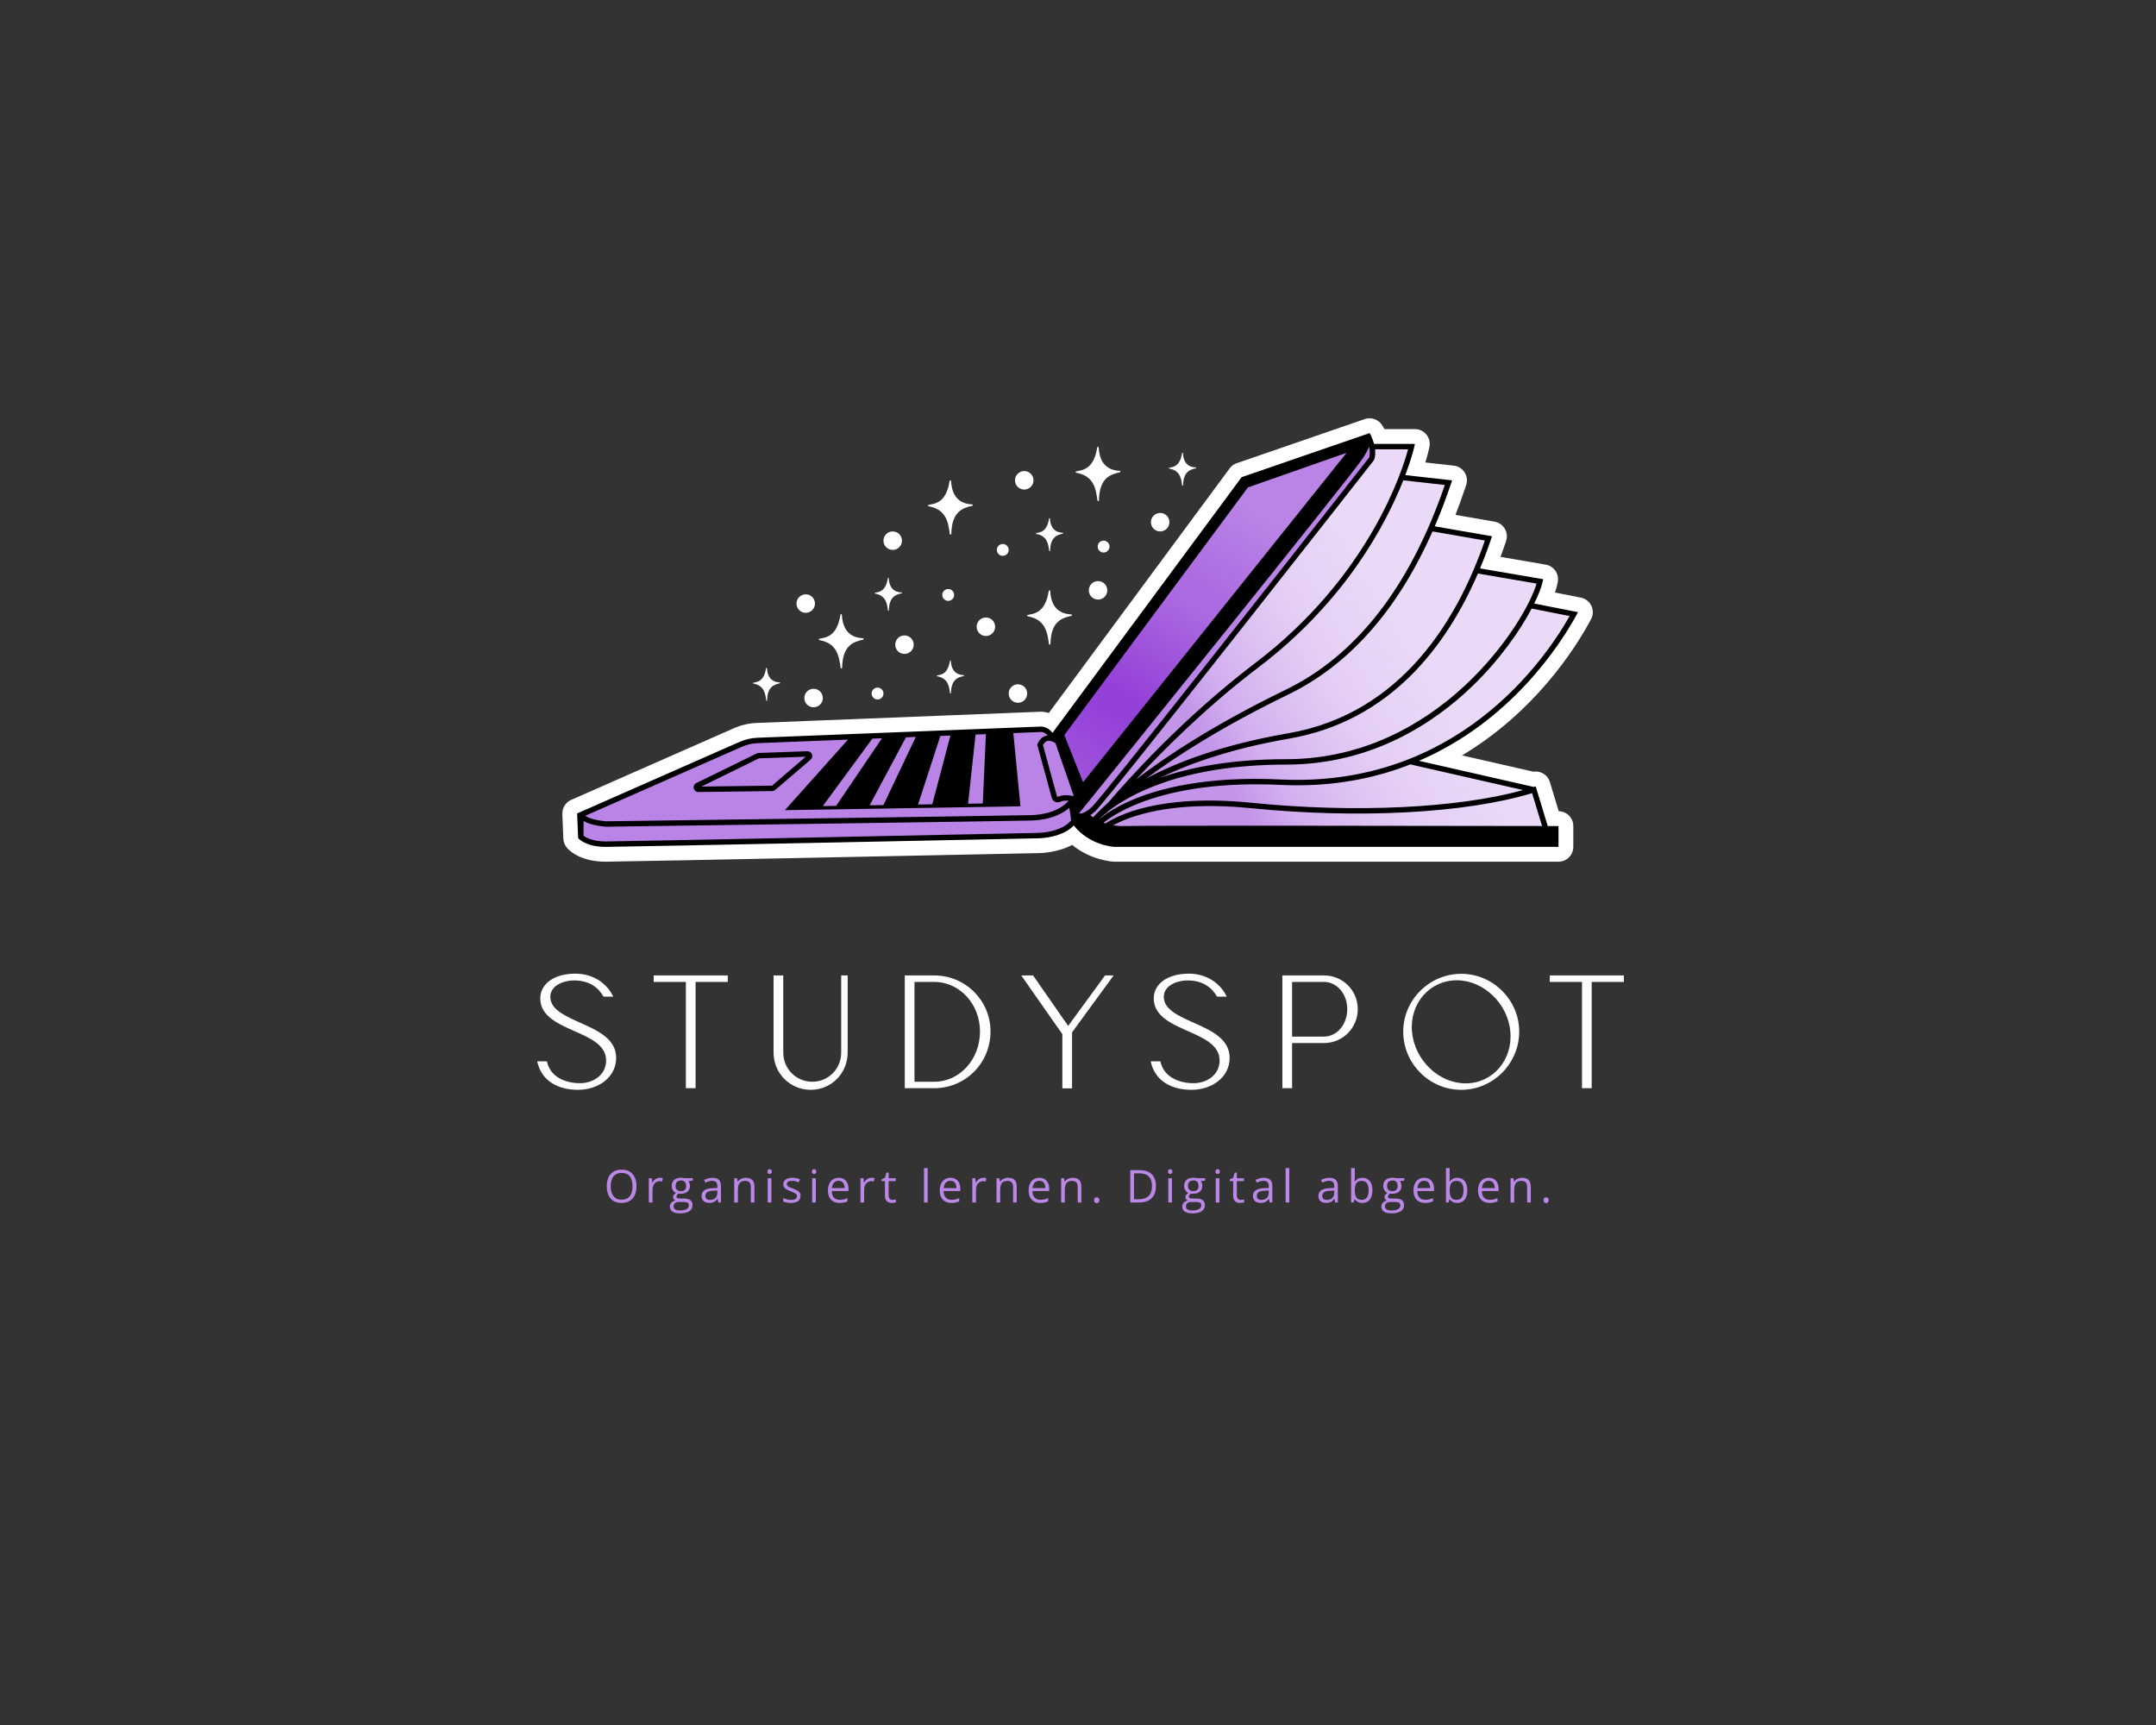 <?xml version="1.0" encoding="UTF-8" standalone="no" ?>
<!DOCTYPE svg PUBLIC "-//W3C//DTD SVG 1.1//EN" "http://www.w3.org/Graphics/SVG/1.1/DTD/svg11.dtd">
<svg xmlns="http://www.w3.org/2000/svg" xmlns:xlink="http://www.w3.org/1999/xlink" version="1.1" width="1280" height="1024" viewBox="0 0 1280 1024" xml:space="preserve">
<rect x="0" y="0" width="1280" height="1024" fill="#333333" stroke="none"/>
<desc>Created with Fabric.js 5.3.0</desc>
<defs>
</defs>
<g transform="matrix(1 0 0 1 640 512)" id="background-logo"  >
<rect style="stroke: none; stroke-width: 0; stroke-dasharray: none; stroke-linecap: butt; stroke-dashoffset: 0; stroke-linejoin: miter; stroke-miterlimit: 4; fill: rgb(255,255,255); fill-opacity: 0; fill-rule: nonzero; opacity: 1;"  paint-order="stroke"  x="-640" y="-512" rx="0" ry="0" width="1280" height="1024" />
</g>
<g transform="matrix(2.324 0 0 2.324 639.746 379.911)" id="logo-logo"  >
<g style=""  paint-order="stroke"   >
		<g transform="matrix(1.053 0 0 1.053 0 0)"  >
<g style=""  paint-order="stroke"   >
		<g transform="matrix(1 0 0 1 0 0)"  >
<path style="stroke: none; stroke-width: 1; stroke-dasharray: none; stroke-linecap: butt; stroke-dashoffset: 0; stroke-linejoin: miter; stroke-miterlimit: 4; fill: rgb(255,255,255); fill-rule: nonzero; opacity: 1;"  paint-order="stroke"  transform=" translate(-125, -53.779)" d="M 249.661 45.505 C 249.175 44.469 248.225 43.726 247.102 43.504 L 240.815 42.264 C 241.032 41.624 241.204 41.024 241.332 40.463 L 241.476 39.792 C 241.68 38.834 241.486 37.835 240.937 37.024 C 240.389 36.213 239.533 35.661 238.567 35.496 L 227.607 33.62 C 227.992 32.583 228.365 31.533 228.726 30.47 L 228.966 29.74 C 229.291 28.748 229.169 27.662 228.631 26.767 C 228.094 25.872 227.193 25.255 226.164 25.077 L 216.67 23.432 C 217.485 21.347 218.268 19.191 219.007 16.991 L 219.27 16.225 C 219.625 15.193 219.491 14.057 218.909 13.135 C 218.325 12.213 217.354 11.606 216.271 11.486 L 209.362 10.714 C 209.776 9.38 210.045 8.364 210.163 7.801 L 210.345 7.01 C 210.586 5.944 210.329 4.827 209.647 3.973 C 208.965 3.121 207.932 2.623 206.84 2.623 L 199.427 2.623 C 199.417 2.603 199.409 2.584 199.4 2.564 C 199.34 2.441 199.27 2.312 199.19 2.185 L 199.192 2.185 L 198.915 1.73 C 198.039 0.284 196.278 -0.353 194.673 0.195 L 163.908 10.793 L 163.784 10.83 C 163.031 11.051 162.372 11.51 161.905 12.142 L 118.022 71.484 C 117.645 71.372 117.241 71.283 116.809 71.227 C 116.568 71.186 116.323 71.172 116.079 71.18 L 47.212 73.9 C 45.242 73.978 43.337 74.419 41.557 75.209 L 2.146 92.567 C 0.794 93.161 -0.056 94.524 0.003 95.999 L 0.243 101.977 C 0.278 102.845 0.625 103.669 1.222 104.301 L 1.456 104.547 C 2.152 105.253 4.863 107.558 10.507 107.558 C 14.78 107.558 114.878 105.493 115.645 105.473 C 115.867 105.473 119.995 105.444 123.688 103.486 C 128.274 107.279 133.563 107.544 133.826 107.554 C 133.874 107.557 133.923 107.558 133.972 107.558 L 241.674 107.558 C 243.66 107.558 245.268 105.949 245.268 103.964 L 245.268 98.909 C 245.268 96.943 243.688 95.345 241.728 95.316 L 239.579 88.235 C 239.297 87.306 238.652 86.532 237.791 86.086 C 237.106 85.733 236.338 85.609 235.584 85.728 L 218.264 81.778 C 235.759 71.326 245.466 56.222 249.126 49.547 C 249.126 49.546 249.127 49.545 249.129 49.543 L 249.56 48.754 C 250.109 47.749 250.146 46.543 249.661 45.505 z" stroke-linecap="round" />
</g>
		<g transform="matrix(1 0 0 1 -57.335 0.324)"  >
<path style="stroke: none; stroke-width: 1; stroke-dasharray: none; stroke-linecap: butt; stroke-dashoffset: 0; stroke-linejoin: miter; stroke-miterlimit: 4; fill: rgb(255,255,255); fill-rule: nonzero; opacity: 1;"  paint-order="stroke"  transform=" translate(-67.665, -54.103)" d="M 62.359 53.47 C 64.056 53.175 66.655 52.882 67.463 47.658 C 67.492 47.469 67.802 47.461 67.814 47.653 C 67.932 49.637 68.53 53.17 72.946 53.355 C 73.112 53.362 73.154 53.649 72.993 53.687 C 70.722 54.221 67.986 54.945 67.875 60.546 C 67.872 60.741 67.553 60.743 67.523 60.549 C 67.152 58.098 66.88 54.601 62.366 53.811 C 62.197 53.781 62.189 53.499 62.359 53.47 z" stroke-linecap="round" />
</g>
		<g transform="matrix(1 0 0 1 -30.844 -32.14)"  >
<path style="stroke: none; stroke-width: 1; stroke-dasharray: none; stroke-linecap: butt; stroke-dashoffset: 0; stroke-linejoin: miter; stroke-miterlimit: 4; fill: rgb(255,255,255); fill-rule: nonzero; opacity: 1;"  paint-order="stroke"  transform=" translate(-94.156, -21.639)" d="M 88.849 21.006 C 90.547 20.711 93.146 20.418 93.954 15.194 C 93.983 15.005 94.293 14.997 94.304 15.189 C 94.422 17.173 95.02 20.706 99.437 20.891 C 99.603 20.897 99.645 21.185 99.484 21.223 C 97.213 21.757 94.477 22.481 94.366 28.082 C 94.362 28.277 94.043 28.279 94.014 28.085 C 93.643 25.634 93.371 22.137 88.857 21.347 C 88.688 21.317 88.68 21.035 88.849 21.006 z" stroke-linecap="round" />
</g>
		<g transform="matrix(1 0 0 1 -6.794 -5.454)"  >
<path style="stroke: none; stroke-width: 1; stroke-dasharray: none; stroke-linecap: butt; stroke-dashoffset: 0; stroke-linejoin: miter; stroke-miterlimit: 4; fill: rgb(255,255,255); fill-rule: nonzero; opacity: 1;"  paint-order="stroke"  transform=" translate(-118.206, -48.325)" d="M 112.899 47.692 C 114.597 47.397 117.196 47.104 118.004 41.88 C 118.033 41.691 118.343 41.683 118.354 41.875 C 118.472 43.859 119.07 47.392 123.487 47.577 C 123.652 47.584 123.695 47.871 123.534 47.909 C 121.263 48.443 118.527 49.167 118.416 54.768 C 118.412 54.963 118.093 54.965 118.064 54.771 C 117.693 52.32 117.421 48.823 112.907 48.033 C 112.738 48.003 112.73 47.721 112.899 47.692 z" stroke-linecap="round" />
</g>
		<g transform="matrix(1 0 0 1 4.97 -40.279)"  >
<path style="stroke: none; stroke-width: 1; stroke-dasharray: none; stroke-linecap: butt; stroke-dashoffset: 0; stroke-linejoin: miter; stroke-miterlimit: 4; fill: rgb(255,255,255); fill-rule: nonzero; opacity: 1;"  paint-order="stroke"  transform=" translate(-129.97, -13.5)" d="M 124.664 12.867 C 126.361 12.572 128.961 12.279 129.768 7.055 C 129.798 6.865 130.107 6.858 130.119 7.049 C 130.237 9.034 130.835 12.567 135.252 12.752 C 135.417 12.758 135.459 13.046 135.299 13.084 C 133.028 13.618 130.292 14.342 130.181 19.943 C 130.177 20.138 129.858 20.14 129.829 19.946 C 129.458 17.495 129.186 13.998 124.672 13.208 C 124.502 13.178 124.495 12.896 124.664 12.867 z" stroke-linecap="round" />
</g>
		<g transform="matrix(1 0 0 1 -30.844 8.984)"  >
<path style="stroke: none; stroke-width: 1; stroke-dasharray: none; stroke-linecap: butt; stroke-dashoffset: 0; stroke-linejoin: miter; stroke-miterlimit: 4; fill: rgb(255,255,255); fill-rule: nonzero; opacity: 1;"  paint-order="stroke"  transform=" translate(-94.156, -62.763)" d="M 90.93 62.378 C 91.962 62.199 93.542 62.021 94.033 58.845 C 94.051 58.73 94.239 58.725 94.246 58.842 C 94.318 60.048 94.681 62.196 97.366 62.308 C 97.467 62.312 97.493 62.487 97.395 62.51 C 96.014 62.835 94.351 63.275 94.284 66.68 C 94.281 66.799 94.087 66.8 94.069 66.682 C 93.844 65.192 93.679 63.066 90.934 62.585 C 90.831 62.567 90.827 62.396 90.93 62.378 z" stroke-linecap="round" />
</g>
		<g transform="matrix(1 0 0 1 -45.905 -11.076)"  >
<path style="stroke: none; stroke-width: 1; stroke-dasharray: none; stroke-linecap: butt; stroke-dashoffset: 0; stroke-linejoin: miter; stroke-miterlimit: 4; fill: rgb(255,255,255); fill-rule: nonzero; opacity: 1;"  paint-order="stroke"  transform=" translate(-79.095, -42.703)" d="M 75.869 42.318 C 76.901 42.139 78.481 41.961 78.972 38.785 C 78.99 38.67 79.178 38.666 79.185 38.782 C 79.257 39.988 79.621 42.136 82.306 42.248 C 82.406 42.253 82.432 42.428 82.334 42.451 C 80.954 42.775 79.29 43.215 79.223 46.62 C 79.221 46.739 79.027 46.74 79.009 46.622 C 78.783 45.132 78.618 43.006 75.874 42.526 C 75.771 42.508 75.766 42.336 75.869 42.318 z" stroke-linecap="round" />
</g>
		<g transform="matrix(1 0 0 1 -6.794 -25.55)"  >
<path style="stroke: none; stroke-width: 1; stroke-dasharray: none; stroke-linecap: butt; stroke-dashoffset: 0; stroke-linejoin: miter; stroke-miterlimit: 4; fill: rgb(255,255,255); fill-rule: nonzero; opacity: 1;"  paint-order="stroke"  transform=" translate(-118.206, -28.229)" d="M 114.98 27.844 C 116.011 27.665 117.592 27.487 118.083 24.311 C 118.101 24.196 118.289 24.192 118.296 24.308 C 118.368 25.514 118.731 27.662 121.416 27.775 C 121.517 27.779 121.543 27.954 121.445 27.977 C 120.064 28.301 118.401 28.742 118.333 32.146 C 118.331 32.265 118.137 32.266 118.119 32.149 C 117.894 30.658 117.729 28.532 114.984 28.052 C 114.881 28.034 114.877 27.862 114.98 27.844 z" stroke-linecap="round" />
</g>
		<g transform="matrix(1 0 0 1 25.466 -41.4)"  >
<path style="stroke: none; stroke-width: 1; stroke-dasharray: none; stroke-linecap: butt; stroke-dashoffset: 0; stroke-linejoin: miter; stroke-miterlimit: 4; fill: rgb(255,255,255); fill-rule: nonzero; opacity: 1;"  paint-order="stroke"  transform=" translate(-150.466, -12.379)" d="M 147.24 11.994 C 148.271 11.814 149.852 11.636 150.343 8.46 C 150.361 8.345 150.549 8.341 150.556 8.457 C 150.628 9.664 150.991 11.812 153.676 11.924 C 153.777 11.928 153.803 12.103 153.705 12.126 C 152.324 12.45 150.661 12.891 150.593 16.296 C 150.591 16.414 150.397 16.415 150.379 16.298 C 150.154 14.807 149.989 12.682 147.244 12.201 C 147.141 12.183 147.137 12.012 147.24 11.994 z" stroke-linecap="round" />
</g>
		<g transform="matrix(1 0 0 1 -75.446 10.748)"  >
<path style="stroke: none; stroke-width: 1; stroke-dasharray: none; stroke-linecap: butt; stroke-dashoffset: 0; stroke-linejoin: miter; stroke-miterlimit: 4; fill: rgb(255,255,255); fill-rule: nonzero; opacity: 1;"  paint-order="stroke"  transform=" translate(-49.554, -64.527)" d="M 46.329 64.142 C 47.36 63.963 48.941 63.785 49.432 60.609 C 49.45 60.494 49.638 60.489 49.645 60.606 C 49.717 61.812 50.08 63.96 52.765 64.072 C 52.866 64.077 52.891 64.252 52.794 64.275 C 51.413 64.599 49.75 65.039 49.682 68.444 C 49.68 68.563 49.486 68.564 49.468 68.446 C 49.243 66.956 49.077 64.83 46.333 64.35 C 46.23 64.332 46.226 64.16 46.329 64.142 z" stroke-linecap="round" />
</g>
		<g transform="matrix(1 0 0 1 -64.05 14.081)"  >
<circle style="stroke: none; stroke-width: 1; stroke-dasharray: none; stroke-linecap: butt; stroke-dashoffset: 0; stroke-linejoin: miter; stroke-miterlimit: 4; fill: rgb(255,255,255); fill-rule: nonzero; opacity: 1;"  paint-order="stroke"  cx="0" cy="0" r="2.243" />
</g>
		<g transform="matrix(1 0 0 1 -41.996 1.137)"  >
<circle style="stroke: none; stroke-width: 1; stroke-dasharray: none; stroke-linecap: butt; stroke-dashoffset: 0; stroke-linejoin: miter; stroke-miterlimit: 4; fill: rgb(255,255,255); fill-rule: nonzero; opacity: 1;"  paint-order="stroke"  cx="0" cy="0" r="2.243" />
</g>
		<g transform="matrix(1 0 0 1 -12.937 -38.731)"  >
<circle style="stroke: none; stroke-width: 1; stroke-dasharray: none; stroke-linecap: butt; stroke-dashoffset: 0; stroke-linejoin: miter; stroke-miterlimit: 4; fill: rgb(255,255,255); fill-rule: nonzero; opacity: 1;"  paint-order="stroke"  cx="0" cy="0" r="2.243" />
</g>
		<g transform="matrix(1 0 0 1 -22.243 -3.211)"  >
<circle style="stroke: none; stroke-width: 1; stroke-dasharray: none; stroke-linecap: butt; stroke-dashoffset: 0; stroke-linejoin: miter; stroke-miterlimit: 4; fill: rgb(255,255,255); fill-rule: nonzero; opacity: 1;"  paint-order="stroke"  cx="0" cy="0" r="2.243" />
</g>
		<g transform="matrix(1 0 0 1 -31.386 -10.926)"  >
<circle style="stroke: none; stroke-width: 1; stroke-dasharray: none; stroke-linecap: butt; stroke-dashoffset: 0; stroke-linejoin: miter; stroke-miterlimit: 4; fill: rgb(255,255,255); fill-rule: nonzero; opacity: 1;"  paint-order="stroke"  cx="0" cy="0" r="1.437" />
</g>
		<g transform="matrix(1 0 0 1 -48.527 12.991)"  >
<circle style="stroke: none; stroke-width: 1; stroke-dasharray: none; stroke-linecap: butt; stroke-dashoffset: 0; stroke-linejoin: miter; stroke-miterlimit: 4; fill: rgb(255,255,255); fill-rule: nonzero; opacity: 1;"  paint-order="stroke"  cx="0" cy="0" r="1.437" />
</g>
		<g transform="matrix(1 0 0 1 6.316 -22.654)"  >
<circle style="stroke: none; stroke-width: 1; stroke-dasharray: none; stroke-linecap: butt; stroke-dashoffset: 0; stroke-linejoin: miter; stroke-miterlimit: 4; fill: rgb(255,255,255); fill-rule: nonzero; opacity: 1;"  paint-order="stroke"  cx="0" cy="0" r="1.437" />
</g>
		<g transform="matrix(1 0 0 1 -18.146 -21.849)"  >
<circle style="stroke: none; stroke-width: 1; stroke-dasharray: none; stroke-linecap: butt; stroke-dashoffset: 0; stroke-linejoin: miter; stroke-miterlimit: 4; fill: rgb(255,255,255); fill-rule: nonzero; opacity: 1;"  paint-order="stroke"  cx="0" cy="0" r="1.437" />
</g>
		<g transform="matrix(1 0 0 1 4.97 -12.045)"  >
<circle style="stroke: none; stroke-width: 1; stroke-dasharray: none; stroke-linecap: butt; stroke-dashoffset: 0; stroke-linejoin: miter; stroke-miterlimit: 4; fill: rgb(255,255,255); fill-rule: nonzero; opacity: 1;"  paint-order="stroke"  cx="0" cy="0" r="2.243" />
</g>
		<g transform="matrix(1 0 0 1 20.037 -28.577)"  >
<circle style="stroke: none; stroke-width: 1; stroke-dasharray: none; stroke-linecap: butt; stroke-dashoffset: 0; stroke-linejoin: miter; stroke-miterlimit: 4; fill: rgb(255,255,255); fill-rule: nonzero; opacity: 1;"  paint-order="stroke"  cx="0" cy="0" r="2.243" />
</g>
		<g transform="matrix(1 0 0 1 -14.466 12.991)"  >
<circle style="stroke: none; stroke-width: 1; stroke-dasharray: none; stroke-linecap: butt; stroke-dashoffset: 0; stroke-linejoin: miter; stroke-miterlimit: 4; fill: rgb(255,255,255); fill-rule: nonzero; opacity: 1;"  paint-order="stroke"  cx="0" cy="0" r="2.243" />
</g>
		<g transform="matrix(1 0 0 1 -65.951 -8.833)"  >
<circle style="stroke: none; stroke-width: 1; stroke-dasharray: none; stroke-linecap: butt; stroke-dashoffset: 0; stroke-linejoin: miter; stroke-miterlimit: 4; fill: rgb(255,255,255); fill-rule: nonzero; opacity: 1;"  paint-order="stroke"  cx="0" cy="0" r="2.243" />
</g>
		<g transform="matrix(1 0 0 1 -44.847 -24.092)"  >
<circle style="stroke: none; stroke-width: 1; stroke-dasharray: none; stroke-linecap: butt; stroke-dashoffset: 0; stroke-linejoin: miter; stroke-miterlimit: 4; fill: rgb(255,255,255); fill-rule: nonzero; opacity: 1;"  paint-order="stroke"  cx="0" cy="0" r="2.243" />
</g>
		<g transform="matrix(1 0 0 1 60.959 0.324)"  >
<linearGradient id="SVGID_182_177857" gradientUnits="userSpaceOnUse" gradientTransform="matrix(1 0 0 1 0 0)"  x1="150.068" y1="93.884" x2="252.261" y2="33.848">
<stop offset="10.719%" style="stop-color:rgb(195,149,233);stop-opacity: 1"/>
<stop offset="10.799%" style="stop-color:rgb(195,149,233);stop-opacity: 1"/>
<stop offset="19.401%" style="stop-color:rgb(210,175,239);stop-opacity: 1"/>
<stop offset="29.362%" style="stop-color:rgb(219,192,242);stop-opacity: 1"/>
<stop offset="41.575%" style="stop-color:rgb(229,208,245);stop-opacity: 1"/>
<stop offset="58.267%" style="stop-color:rgb(234,217,247);stop-opacity: 1"/>
<stop offset="100%" style="stop-color:rgb(234,217,247);stop-opacity: 1"/>
</linearGradient>
<path style="stroke: none; stroke-width: 1; stroke-dasharray: none; stroke-linecap: butt; stroke-dashoffset: 0; stroke-linejoin: miter; stroke-miterlimit: 4; fill: url(#SVGID_182_177857); fill-rule: nonzero; opacity: 1;"  paint-order="stroke"  transform=" translate(-185.959, -54.103)" d="M 239.031 101.511 L 133.638 101.511 C 133.638 101.511 127.721 100.252 127.012 97.762 C 126.303 95.271 127.012 96.167 127.012 96.167 L 138.71 82.709 L 187.179 21.653 L 195.679 10.864 C 195.679 10.864 197.086 8.5 196.534 7.313 L 196.534 6.696 L 206.168 6.909 L 203.894 14.317 L 214.945 15.655 L 210.848 26.488 L 224.459 29.265 L 221.959 36.904 L 237.166 39.403 L 234.874 45.293 L 245.221 47.667 C 245.221 47.667 235.261 70.187 206.861 83.322 L 235.437 90.23 L 239.031 101.511 z" stroke-linecap="round" />
</g>
		<g transform="matrix(1 0 0 1 32.484 -4.096)"  >
<path style="stroke: none; stroke-width: 1; stroke-dasharray: none; stroke-linecap: butt; stroke-dashoffset: 0; stroke-linejoin: miter; stroke-miterlimit: 4; fill: rgb(0,0,0); fill-rule: nonzero; opacity: 1;"  paint-order="stroke"  transform=" translate(-157.484, -49.683)" d="M 164.804 15.048 L 119.289 76.96 L 119.946 77.876 L 120.944 80.782 L 124.565 91.087 L 124.358 91.843 L 124.017 93.092 L 125 94.926 L 153.632 59.784 L 192.526 10.959 C 192.526 10.959 196.023 6.279 195.652 5.309 C 195.28 4.339 194.895 4.442 194.895 4.442 L 164.804 15.048 z" stroke-linecap="round" />
</g>
		<g transform="matrix(1 0 0 1 -60.564 35.585)"  >
<path style="stroke: none; stroke-width: 1; stroke-dasharray: none; stroke-linecap: butt; stroke-dashoffset: 0; stroke-linejoin: miter; stroke-miterlimit: 4; fill: rgb(186,132,230); fill-rule: nonzero; opacity: 1;"  paint-order="stroke"  transform=" translate(-64.436, -89.364)" d="M 118.495 76.96 C 118.495 76.96 118.693 75.232 114.144 75.429 C 109.595 75.627 46.254 78.224 46.254 78.224 L 4.283 96.393 L 4.283 101.733 C 4.283 101.733 7.056 102.97 11.897 103.315 L 115.034 101.337 C 115.034 101.337 122.186 100.929 124.017 97.762 L 124.017 93.491 L 124.59 91.298 L 119.946 77.876 L 118.495 76.96 z" stroke-linecap="round" />
</g>
		<g transform="matrix(1 0 0 1 35.562 -1.885)"  >
<path style="stroke: none; stroke-width: 1; stroke-dasharray: none; stroke-linecap: butt; stroke-dashoffset: 0; stroke-linejoin: miter; stroke-miterlimit: 4; fill: rgb(186,132,230); fill-rule: nonzero; opacity: 1;"  paint-order="stroke"  transform=" translate(-160.562, -51.894)" d="M 129.773 89.073 L 124.59 96.1 L 125.001 97.762 L 129.134 94.486 L 150.567 68.125 L 195.679 10.864 C 195.679 10.864 197.184 8.244 196.2 6.026 L 195.327 6.423 L 187.985 16.544 L 129.773 89.073 z" stroke-linecap="round" />
</g>
		<g transform="matrix(1 0 0 1 31.024 -5.454)"  >
<linearGradient id="SVGID_183_177858" gradientUnits="userSpaceOnUse" gradientTransform="matrix(1 0 0 1 -156.024 -48.325)"  x1="168.694" y1="22.066" x2="115.89" y2="107.692">
<stop offset="0.565%" style="stop-color:rgb(186,132,230);stop-opacity: 1"/>
<stop offset="23.055%" style="stop-color:rgb(172,107,225);stop-opacity: 1"/>
<stop offset="26.902%" style="stop-color:rgb(172,107,225);stop-opacity: 1"/>
<stop offset="27.23%" style="stop-color:rgb(172,107,225);stop-opacity: 1"/>
<stop offset="54.595%" style="stop-color:rgb(148,65,216);stop-opacity: 1"/>
<stop offset="60.274%" style="stop-color:rgb(148,65,216);stop-opacity: 1"/>
<stop offset="67.431%" style="stop-color:rgb(153,73,218);stop-opacity: 1"/>
<stop offset="75.386%" style="stop-color:rgb(157,81,219);stop-opacity: 1"/>
<stop offset="83.912%" style="stop-color:rgb(164,94,222);stop-opacity: 1"/>
<stop offset="91.553%" style="stop-color:rgb(179,120,227);stop-opacity: 1"/>
<stop offset="100%" style="stop-color:rgb(188,136,231);stop-opacity: 1"/>
</linearGradient>
<polygon style="stroke: none; stroke-width: 1; stroke-dasharray: none; stroke-linecap: butt; stroke-dashoffset: 0; stroke-linejoin: miter; stroke-miterlimit: 4; fill: url(#SVGID_183_177858); fill-rule: nonzero; opacity: 1;"  paint-order="stroke"  points="34.238,-39.953 10.299,-31.558 -34.238,28.525 -29.685,39.953 " />
</g>
		<g transform="matrix(1 0 0 1 0.001 0)"  >
<path style="stroke: none; stroke-width: 1; stroke-dasharray: none; stroke-linecap: butt; stroke-dashoffset: 0; stroke-linejoin: miter; stroke-miterlimit: 4; fill: rgb(0,0,0); fill-rule: nonzero; opacity: 1;"  paint-order="stroke"  transform=" translate(-125.001, -53.779)" d="M 245.977 47.815 L 246.409 47.028 L 235.783 44.935 C 236.822 42.824 237.515 41.021 237.813 39.711 L 237.967 39.034 L 222.646 36.417 C 223.643 34.019 224.528 31.647 225.306 29.343 L 225.551 28.617 L 211.649 26.204 C 213.064 22.91 214.387 19.454 215.609 15.825 L 215.868 15.053 L 204.508 13.782 C 206.066 9.647 206.647 7.098 206.665 7.013 L 206.838 6.217 L 196.925 6.217 C 196.764 5.603 196.526 4.922 196.178 4.171 C 196.171 4.152 196.163 4.134 196.155 4.117 C 196.153 4.114 196.152 4.111 196.151 4.108 L 196.15 4.109 C 196.14 4.088 196.13 4.066 196.119 4.049 L 195.845 3.592 L 164.992 14.217 L 164.799 14.284 L 118.923 76.302 C 117.806 74.806 116.321 74.809 116.221 74.775 L 47.356 77.493 C 45.846 77.553 44.38 77.892 42.999 78.5 L 3.593 95.853 L 3.593 95.853 L 3.836 101.836 L 4.019 102.026 C 4.095 102.106 5.934 103.966 10.506 103.966 C 14.807 103.966 114.638 101.901 115.643 101.881 C 115.886 101.877 121.249 101.753 124.082 98.779 C 127.908 103.602 133.683 103.953 133.969 103.966 L 241.677 103.966 L 241.677 98.914 L 241.022 98.913 C 240.944 98.913 240.257 98.912 239.063 98.909 L 236.14 89.283 L 235.676 89.43 L 207.83 83.088 C 230.097 73.508 242.041 54.987 245.977 47.815 z M 236.356 40.092 C 233.503 49.852 212.437 82.694 175.608 82.694 C 162.191 82.694 152.247 84.687 145.037 87.199 C 152.267 83.7 162.407 80.11 176.296 77.711 C 200.972 73.447 214.627 55.029 222.118 37.659 L 236.356 40.092 z M 223.813 29.649 C 217.303 48.512 203.763 71.632 176.072 76.416 C 160.119 79.172 149.065 83.429 141.646 87.383 C 148.945 81.959 160.055 74.799 176.042 67.044 C 190.897 59.839 202.658 46.542 211.111 27.445 L 223.813 29.649 z M 214.101 16.177 C 205.658 40.806 192.663 57.521 175.469 65.862 C 158.171 74.254 146.528 81.97 139.217 87.576 C 145.765 80.501 156.276 69.985 168.906 60.403 C 190.047 44.364 199.879 25.514 204.019 15.048 L 214.101 16.177 z M 205.181 7.531 C 203.886 12.372 195.868 38.299 168.112 59.357 C 150.492 72.724 136.966 87.903 132.495 93.147 C 131.312 94.221 130.447 95.071 129.875 95.657 C 129.391 96.137 129.039 96.523 128.797 96.801 C 128.515 96.609 128.276 96.429 128.081 96.273 C 128.459 96.021 128.847 95.724 129.251 95.368 C 132.053 92.893 194.183 13.626 196.827 10.253 L 196.897 10.142 C 196.925 10.085 197.351 9.186 197.172 7.531 L 205.181 7.531 z M 119.647 78.822 L 124.007 91.42 C 124.035 91.501 123.997 91.559 123.973 91.586 C 123.932 91.631 123.883 91.644 123.824 91.63 C 122.54 91.299 121.283 91.376 120.104 91.843 C 120.06 91.821 120.026 91.779 120.013 91.731 L 116.606 79.277 C 116.746 78.999 117.082 78.459 117.651 78.284 C 118.192 78.119 118.861 78.298 119.647 78.822 z M 195.739 9.511 C 173.357 38.07 130.55 92.468 128.381 94.383 C 126.729 95.842 125.788 95.926 125.376 95.844 C 125.368 95.842 125.364 95.838 125.356 95.837 C 129.88 90.231 191.935 13.31 194.302 9.561 C 194.978 8.491 195.43 7.623 195.734 6.909 C 196.06 8.425 195.81 9.315 195.739 9.511 z M 165.613 15.393 L 194.895 5.309 C 194.753 5.931 194.34 7.041 193.191 8.86 C 190.968 12.381 132.436 84.967 124.945 94.255 L 124.503 92.788 C 124.663 92.709 124.814 92.612 124.939 92.476 C 125.309 92.074 125.427 91.505 125.248 90.99 L 120.749 77.991 L 120.579 77.87 C 120.303 77.672 120.032 77.509 119.766 77.372 L 165.613 15.393 z M 75.214 77.708 L 77.546 77.616 L 66.431 94.016 L 63.193 94.069 L 75.214 77.708 z M 83.368 77.386 L 85.754 77.292 L 77.898 93.828 L 74.552 93.883 L 83.368 77.386 z M 91.713 77.057 L 94.156 76.96 L 89.75 93.634 L 86.291 93.69 L 91.713 77.057 z M 100.255 76.719 L 102.757 76.62 L 102.007 93.433 L 98.43 93.491 L 100.255 76.719 z M 43.529 79.703 C 44.758 79.161 46.063 78.859 47.408 78.805 L 69.302 77.941 L 53.996 95.065 L 111.14 94.13 L 109.413 76.358 L 116.248 76.088 C 116.257 76.088 117.042 76.113 117.742 76.933 C 117.574 76.953 117.409 76.982 117.248 77.033 C 115.846 77.475 115.313 78.945 115.291 79.006 L 115.223 79.201 L 118.745 92.078 C 118.859 92.493 119.146 92.839 119.534 93.025 C 119.731 93.12 119.944 93.168 120.156 93.168 C 120.344 93.168 120.532 93.131 120.708 93.055 C 121.35 92.779 122.054 92.687 122.804 92.776 C 122.722 92.889 120.34 96.093 113.615 96.266 C 106.414 96.45 11.607 97.748 10.7 97.762 C 9.151 97.667 6.696 97.227 5.576 96.416 L 43.529 79.703 z M 115.619 100.567 C 114.611 100.588 14.793 102.652 10.506 102.652 C 7.305 102.652 5.665 101.654 5.149 101.268 L 5.149 97.69 C 7.051 98.82 10.189 99.047 10.668 99.074 C 11.625 99.062 106.439 97.763 113.648 97.579 C 118.827 97.446 121.676 95.649 122.987 94.486 C 123.145 95.263 123.332 96.353 123.431 97.531 C 121.118 100.436 115.677 100.566 115.619 100.567 z M 237.689 98.907 C 220.407 98.876 141.547 98.744 136.257 98.913 C 135.312 98.944 134.442 98.868 133.638 98.73 C 137.346 96.686 147.499 92.607 167.167 94.584 C 193.24 97.206 219.233 95.803 235.267 90.932 L 237.689 98.907 z M 233.093 90.189 C 217.112 94.595 192.263 95.787 167.299 93.277 C 144.645 90.993 134.448 96.501 131.813 98.279 C 131.641 98.222 131.478 98.161 131.316 98.099 C 134.273 95.71 146.438 87.623 174.255 88.934 C 175.62 88.999 176.957 89.029 178.279 89.029 C 188.802 89.028 197.974 87.033 205.899 83.896 L 205.877 83.991 L 233.093 90.189 z M 174.316 87.621 C 144.108 86.185 132.134 95.545 129.978 97.5 C 129.975 97.499 129.973 97.498 129.97 97.496 C 130.357 97.096 130.965 96.51 131.836 95.796 L 131.929 95.871 C 131.942 95.855 132.069 95.699 132.286 95.437 C 137.453 91.366 150.291 84.008 175.608 84.008 C 196.568 84.008 211.685 73.71 220.676 65.072 C 227.404 58.607 232.322 51.539 235.163 46.153 L 244.387 47.968 C 238.26 58.783 216.937 89.62 174.316 87.621 z" stroke-linecap="round" />
</g>
		<g transform="matrix(1 0 0 1 -78.747 31.936)"  >
<path style="stroke: none; stroke-width: 1; stroke-dasharray: none; stroke-linecap: butt; stroke-dashoffset: 0; stroke-linejoin: miter; stroke-miterlimit: 4; fill: rgb(0,0,0); fill-rule: nonzero; opacity: 1;"  paint-order="stroke"  transform=" translate(-46.253, -85.715)" d="M 33.033 90.663 C 32.485 90.663 32.015 90.298 31.889 89.769 C 31.762 89.238 32.01 88.718 32.504 88.475 L 47.171 81.297 C 47.321 81.224 47.482 81.184 47.649 81.178 L 59.432 80.767 C 59.923 80.75 60.388 81.041 60.571 81.511 C 60.749 81.969 60.622 82.473 60.247 82.793 L 51.643 90.149 C 51.437 90.326 51.171 90.426 50.894 90.43 L 33.05 90.663 C 33.044 90.663 33.038 90.663 33.033 90.663 z M 59.044 82.095 L 47.694 82.491 L 33.724 89.341 L 50.878 89.116 L 59.044 82.095 z M 59.393 81.794 L 59.82 82.294 L 59.393 81.794 z" stroke-linecap="round" />
</g>
</g>
</g>
</g>
</g>
<g transform="matrix(1.921 0 0 1.921 641.513 612.463)" id="text-logo"  >
<g style=""  paint-order="stroke"   >
		<g transform="matrix(1 0 0 1 0 0)" id="text-logo-path-0"  >
<path style="stroke: none; stroke-width: 0; stroke-dasharray: none; stroke-linecap: butt; stroke-dashoffset: 0; stroke-linejoin: miter; stroke-miterlimit: 4; fill: rgb(255,255,255); fill-rule: nonzero; opacity: 0.99;"  paint-order="stroke"  transform=" translate(-169.975, 17.45)" d="M 5.05 -8.3 L 2.05 -8.3 C 3.3 -2.35 8.35 0.5 14.65 0.5 C 20.9 0.5 26.45 -3.3 26.45 -9.4 C 26.45 -15.3 20.6 -17.9 15.2 -20.3 C 10.5 -22.4 6.1 -24.4 6.1 -28.25 C 6.1 -31.6 9.95 -33.3 13.5 -33.3 C 18.35 -33.3 21.1 -30.9 22.55 -28.3 L 25.55 -28.3 C 23.7 -32.25 19.5 -35.4 13.85 -35.4 C 7.35 -35.4 3 -32.3 3 -27.75 C 3 -22.35 8.35 -19.95 13.55 -17.65 C 18.55 -15.45 23.35 -13.3 23.35 -8.55 C 23.35 -4.2 19.5 -1.55 15.3 -1.55 C 10.7 -1.55 6.05 -3.5 5.05 -8.3 Z M 38.05 -34.85 L 38.05 -32.85 L 48 -32.85 L 48 0 L 51 0 L 51 -32.85 L 60.95 -32.85 L 60.95 -34.85 Z M 75.1 -34.85 L 75.1 -11 C 75.1 -4.6 80.2 0.5 86.6 0.5 C 92.95 0.5 98 -4.6 98 -11 L 98 -34.85 L 96 -34.85 L 96 -11 C 96 -6 92.05 -2 87.1 -2 C 82.05 -2 78.1 -6 78.1 -11 L 78.1 -34.85 Z M 124.75 -34.85 L 115.65 -34.85 L 115.65 0 L 124.75 0 C 134.4 0 142.15 -7.75 142.15 -17.55 C 142.15 -27.1 134.4 -34.85 124.75 -34.85 Z M 118.65 -2 L 118.65 -32.85 L 124.75 -32.85 C 132.6 -32.85 138.9 -26 138.9 -17.55 C 138.9 -8.85 132.6 -2 124.75 -2 Z M 167.35 -17.25 L 180.2 -34.85 L 177.55 -34.85 L 166.15 -19.25 L 155.3 -34.85 L 151.65 -34.85 L 164.35 -16.7 L 164.35 0.05 L 167.35 0.05 Z M 194.65 -8.3 L 191.65 -8.3 C 192.9 -2.35 197.95 0.5 204.25 0.5 C 210.5 0.5 216.05 -3.3 216.05 -9.4 C 216.05 -15.3 210.2 -17.9 204.8 -20.3 C 200.1 -22.4 195.7 -24.4 195.7 -28.25 C 195.7 -31.6 199.55 -33.3 203.1 -33.3 C 207.95 -33.3 210.7 -30.9 212.15 -28.3 L 215.15 -28.3 C 213.3 -32.25 209.1 -35.4 203.45 -35.4 C 196.95 -35.4 192.6 -32.3 192.6 -27.75 C 192.6 -22.35 197.95 -19.95 203.15 -17.65 C 208.15 -15.45 212.95 -13.3 212.95 -8.55 C 212.95 -4.2 209.1 -1.55 204.9 -1.55 C 200.3 -1.55 195.65 -3.5 194.65 -8.3 Z M 245.2 -34.85 L 232.35 -34.85 L 232.35 0 L 235.35 0 L 235.35 -13.95 L 245.2 -13.95 C 251 -13.95 255.65 -18.6 255.65 -24.45 C 255.65 -30.25 251 -34.85 245.2 -34.85 Z M 235.35 -15.95 L 235.35 -32.85 L 245.2 -32.85 C 249.2 -32.85 252.4 -29.15 252.4 -24.45 C 252.4 -19.65 249.2 -15.95 245.2 -15.95 Z M 287.65 0.5 C 297.45 0.5 305.55 -7.6 305.55 -17.5 C 305.55 -27.25 297.45 -35.35 287.65 -35.35 C 277.75 -35.35 269.7 -27.25 269.7 -17.5 C 269.7 -7.6 277.75 0.5 287.65 0.5 Z M 272.4 -17.5 C 271.65 -26.15 277.85 -33.35 286.25 -33.35 C 294.55 -33.35 302.05 -26.15 302.8 -17.5 C 303.6 -8.7 297.35 -1.5 289 -1.5 C 280.65 -1.5 273.2 -8.7 272.4 -17.5 Z M 315 -34.85 L 315 -32.85 L 324.95 -32.85 L 324.95 0 L 327.95 0 L 327.95 -32.85 L 337.9 -32.85 L 337.9 -34.85 Z" stroke-linecap="round" />
</g>
</g>
</g>
<g transform="matrix(1.921 0 0 1.921 639.85 706.828)" id="tagline-07bd60ac-38f1-4498-adad-f9c3a90dae8f-logo"  >
<g style=""  paint-order="stroke"   >
		<g transform="matrix(1 0 0 1 0 0)" id="tagline-07bd60ac-38f1-4498-adad-f9c3a90dae8f-logo-path-0"  >
<path style="stroke: none; stroke-width: 0; stroke-dasharray: none; stroke-linecap: butt; stroke-dashoffset: 0; stroke-linejoin: miter; stroke-miterlimit: 4; fill: rgb(188,136,231); fill-rule: nonzero; opacity: 1;"  paint-order="stroke"  transform=" translate(-146.41, 3.64)" d="M 10.04 -5.01 L 10.04 -5.01 C 10.04 -4.24 9.94 -3.54 9.74 -2.91 C 9.54 -2.28 9.26 -1.74 8.87 -1.29 C 8.48 -0.83 8 -0.48 7.44 -0.23 C 6.87 0.01 6.21 0.14 5.46 0.14 L 5.46 0.14 C 4.68 0.14 4.01 0.01 3.43 -0.23 C 2.85 -0.48 2.37 -0.83 2 -1.29 C 1.61 -1.74 1.33 -2.28 1.14 -2.92 C 0.95 -3.55 0.85 -4.25 0.85 -5.02 L 0.85 -5.02 C 0.85 -6.04 1.03 -6.94 1.36 -7.71 C 1.7 -8.48 2.21 -9.08 2.9 -9.51 C 3.58 -9.94 4.44 -10.15 5.48 -10.15 L 5.48 -10.15 C 6.47 -10.15 7.3 -9.94 7.98 -9.52 C 8.65 -9.09 9.17 -8.5 9.52 -7.73 C 9.86 -6.96 10.04 -6.06 10.04 -5.01 Z M 2.08 -5.01 L 2.08 -5.01 C 2.08 -4.16 2.2 -3.43 2.44 -2.81 C 2.68 -2.19 3.06 -1.71 3.55 -1.37 C 4.05 -1.04 4.68 -0.87 5.46 -0.87 L 5.46 -0.87 C 6.23 -0.87 6.86 -1.04 7.36 -1.37 C 7.85 -1.71 8.22 -2.19 8.46 -2.81 C 8.7 -3.43 8.81 -4.16 8.81 -5.01 L 8.81 -5.01 C 8.81 -6.3 8.54 -7.31 8 -8.04 C 7.46 -8.76 6.62 -9.13 5.48 -9.13 L 5.48 -9.13 C 4.7 -9.13 4.06 -8.96 3.56 -8.63 C 3.06 -8.29 2.69 -7.82 2.45 -7.21 C 2.2 -6.6 2.08 -5.87 2.08 -5.01 Z M 17.25 -7.63 L 17.25 -7.63 C 17.4 -7.63 17.56 -7.62 17.73 -7.61 C 17.89 -7.59 18.03 -7.57 18.16 -7.54 L 18.16 -7.54 L 18.02 -6.49 C 17.9 -6.52 17.76 -6.54 17.61 -6.56 C 17.46 -6.58 17.32 -6.59 17.19 -6.59 L 17.19 -6.59 C 16.89 -6.59 16.6 -6.53 16.34 -6.41 C 16.07 -6.29 15.83 -6.11 15.63 -5.89 C 15.44 -5.67 15.28 -5.39 15.16 -5.08 C 15.05 -4.76 14.99 -4.41 14.99 -4.02 L 14.99 -4.02 L 14.99 0 L 13.85 0 L 13.85 -7.49 L 14.79 -7.49 L 14.92 -6.11 L 14.96 -6.11 C 15.12 -6.39 15.31 -6.64 15.52 -6.88 C 15.74 -7.1 16 -7.29 16.29 -7.42 C 16.58 -7.56 16.9 -7.63 17.25 -7.63 Z M 23.43 3.36 L 23.43 3.36 C 22.44 3.36 21.68 3.18 21.15 2.81 C 20.62 2.45 20.35 1.93 20.35 1.27 L 20.35 1.27 C 20.35 0.8 20.5 0.4 20.8 0.07 C 21.1 -0.27 21.51 -0.49 22.04 -0.59 L 22.04 -0.59 C 21.84 -0.68 21.68 -0.82 21.54 -1 C 21.4 -1.19 21.33 -1.39 21.33 -1.63 L 21.33 -1.63 C 21.33 -1.91 21.4 -2.15 21.56 -2.36 C 21.71 -2.56 21.94 -2.76 22.26 -2.95 L 22.26 -2.95 C 21.87 -3.11 21.55 -3.38 21.31 -3.77 C 21.06 -4.14 20.94 -4.59 20.94 -5.09 L 20.94 -5.09 C 20.94 -5.63 21.05 -6.09 21.27 -6.47 C 21.5 -6.85 21.82 -7.14 22.24 -7.34 C 22.67 -7.54 23.18 -7.64 23.78 -7.64 L 23.78 -7.64 C 23.91 -7.64 24.05 -7.64 24.19 -7.63 C 24.32 -7.62 24.45 -7.6 24.57 -7.58 C 24.69 -7.56 24.8 -7.53 24.89 -7.51 L 24.89 -7.51 L 27.46 -7.51 L 27.46 -6.77 L 26.08 -6.6 C 26.22 -6.43 26.33 -6.21 26.42 -5.96 C 26.51 -5.71 26.56 -5.43 26.56 -5.13 L 26.56 -5.13 C 26.56 -4.38 26.31 -3.79 25.8 -3.35 C 25.29 -2.91 24.6 -2.69 23.71 -2.69 L 23.71 -2.69 C 23.5 -2.69 23.29 -2.71 23.07 -2.74 L 23.07 -2.74 C 22.85 -2.62 22.68 -2.48 22.57 -2.33 C 22.45 -2.18 22.39 -2.01 22.39 -1.81 L 22.39 -1.81 C 22.39 -1.67 22.44 -1.55 22.53 -1.46 C 22.61 -1.37 22.74 -1.31 22.91 -1.28 C 23.08 -1.24 23.28 -1.22 23.52 -1.22 L 23.52 -1.22 L 24.84 -1.22 C 25.65 -1.22 26.28 -1.05 26.72 -0.7 C 27.15 -0.36 27.36 0.14 27.36 0.79 L 27.36 0.79 C 27.36 1.62 27.03 2.26 26.35 2.7 C 25.68 3.14 24.71 3.36 23.43 3.36 Z M 23.46 2.47 L 23.46 2.47 C 24.08 2.47 24.6 2.41 25.01 2.28 C 25.41 2.16 25.72 1.98 25.92 1.74 C 26.12 1.51 26.22 1.23 26.22 0.91 L 26.22 0.91 C 26.22 0.61 26.15 0.38 26.02 0.23 C 25.88 0.08 25.68 -0.03 25.42 -0.08 C 25.15 -0.13 24.83 -0.16 24.45 -0.16 L 24.45 -0.16 L 23.15 -0.16 C 22.81 -0.16 22.52 -0.1 22.27 0 C 22.01 0.1 21.82 0.26 21.69 0.46 C 21.55 0.67 21.49 0.92 21.49 1.23 L 21.49 1.23 C 21.49 1.63 21.66 1.94 22 2.15 C 22.34 2.37 22.83 2.47 23.46 2.47 Z M 23.76 -3.51 L 23.76 -3.51 C 24.3 -3.51 24.71 -3.65 24.98 -3.92 C 25.25 -4.2 25.39 -4.59 25.39 -5.12 L 25.39 -5.12 C 25.39 -5.68 25.25 -6.1 24.97 -6.38 C 24.69 -6.67 24.28 -6.8 23.74 -6.8 L 23.74 -6.8 C 23.22 -6.8 22.83 -6.66 22.55 -6.37 C 22.27 -6.08 22.12 -5.65 22.12 -5.1 L 22.12 -5.1 C 22.12 -4.59 22.27 -4.2 22.55 -3.92 C 22.83 -3.65 23.23 -3.51 23.76 -3.51 Z M 33.5 -7.62 L 33.5 -7.62 C 34.4 -7.62 35.06 -7.42 35.49 -7.01 C 35.92 -6.61 36.14 -5.97 36.14 -5.09 L 36.14 -5.09 L 36.14 0 L 35.32 0 L 35.1 -1.11 L 35.04 -1.11 C 34.83 -0.83 34.61 -0.61 34.39 -0.42 C 34.16 -0.24 33.89 -0.1 33.6 -0.01 C 33.3 0.09 32.93 0.14 32.5 0.14 L 32.5 0.14 C 32.04 0.14 31.64 0.05 31.29 -0.1 C 30.93 -0.26 30.65 -0.51 30.46 -0.83 C 30.25 -1.15 30.15 -1.56 30.15 -2.06 L 30.15 -2.06 C 30.15 -2.8 30.44 -3.38 31.04 -3.78 C 31.63 -4.18 32.53 -4.4 33.74 -4.44 L 33.74 -4.44 L 35.04 -4.49 L 35.04 -4.95 C 35.04 -5.6 34.9 -6.05 34.62 -6.31 C 34.34 -6.57 33.95 -6.7 33.44 -6.7 L 33.44 -6.7 C 33.05 -6.7 32.68 -6.64 32.32 -6.53 C 31.97 -6.41 31.63 -6.28 31.31 -6.13 L 31.31 -6.13 L 30.96 -6.99 C 31.3 -7.16 31.69 -7.31 32.12 -7.43 C 32.56 -7.55 33.02 -7.62 33.5 -7.62 Z M 35.02 -3 L 35.02 -3.69 L 33.88 -3.64 C 32.94 -3.61 32.29 -3.45 31.9 -3.19 C 31.52 -2.92 31.33 -2.54 31.33 -2.04 L 31.33 -2.04 C 31.33 -1.61 31.46 -1.3 31.72 -1.09 C 31.98 -0.89 32.32 -0.79 32.75 -0.79 L 32.75 -0.79 C 33.42 -0.79 33.96 -0.97 34.39 -1.34 C 34.81 -1.71 35.02 -2.26 35.02 -3 L 35.02 -3 Z M 43.79 -7.63 L 43.79 -7.63 C 44.68 -7.63 45.35 -7.41 45.81 -6.98 C 46.27 -6.54 46.49 -5.84 46.49 -4.88 L 46.49 -4.88 L 46.49 0 L 45.37 0 L 45.37 -4.81 C 45.37 -5.43 45.23 -5.9 44.95 -6.21 C 44.66 -6.51 44.22 -6.67 43.64 -6.67 L 43.64 -6.67 C 42.81 -6.67 42.22 -6.44 41.89 -5.97 C 41.55 -5.5 41.38 -4.82 41.38 -3.92 L 41.38 -3.92 L 41.38 0 L 40.24 0 L 40.24 -7.49 L 41.16 -7.49 L 41.33 -6.41 L 41.39 -6.41 C 41.55 -6.68 41.76 -6.9 42 -7.08 C 42.25 -7.26 42.52 -7.4 42.83 -7.49 C 43.14 -7.58 43.46 -7.63 43.79 -7.63 Z M 50.59 -7.49 L 51.73 -7.49 L 51.73 0 L 50.59 0 L 50.59 -7.49 Z M 51.18 -10.29 L 51.18 -10.29 C 51.36 -10.29 51.52 -10.23 51.66 -10.12 C 51.79 -9.99 51.86 -9.8 51.86 -9.55 L 51.86 -9.55 C 51.86 -9.3 51.79 -9.11 51.66 -8.99 C 51.52 -8.87 51.36 -8.8 51.18 -8.8 L 51.18 -8.8 C 50.98 -8.8 50.82 -8.87 50.69 -8.99 C 50.56 -9.11 50.49 -9.3 50.49 -9.55 L 50.49 -9.55 C 50.49 -9.8 50.56 -9.99 50.69 -10.12 C 50.82 -10.23 50.98 -10.29 51.18 -10.29 Z M 60.74 -2.05 L 60.74 -2.05 C 60.74 -1.57 60.62 -1.17 60.38 -0.85 C 60.14 -0.52 59.8 -0.27 59.36 -0.11 C 58.91 0.05 58.38 0.14 57.77 0.14 L 57.77 0.14 C 57.24 0.14 56.79 0.1 56.41 0.01 C 56.02 -0.07 55.69 -0.18 55.4 -0.33 L 55.4 -0.33 L 55.4 -1.38 C 55.71 -1.23 56.07 -1.09 56.49 -0.97 C 56.92 -0.85 57.35 -0.79 57.79 -0.79 L 57.79 -0.79 C 58.44 -0.79 58.91 -0.89 59.2 -1.1 C 59.5 -1.31 59.64 -1.59 59.64 -1.96 L 59.64 -1.96 C 59.64 -2.16 59.58 -2.34 59.47 -2.5 C 59.35 -2.66 59.15 -2.81 58.88 -2.96 C 58.61 -3.1 58.23 -3.27 57.75 -3.45 L 57.75 -3.45 C 57.27 -3.63 56.86 -3.81 56.51 -3.99 C 56.16 -4.17 55.89 -4.39 55.7 -4.65 C 55.51 -4.91 55.41 -5.24 55.41 -5.66 L 55.41 -5.66 C 55.41 -6.3 55.67 -6.78 56.19 -7.12 C 56.7 -7.46 57.37 -7.63 58.2 -7.63 L 58.2 -7.63 C 58.65 -7.63 59.08 -7.59 59.47 -7.5 C 59.86 -7.41 60.23 -7.29 60.58 -7.14 L 60.58 -7.14 L 60.19 -6.23 C 59.88 -6.36 59.55 -6.47 59.2 -6.56 C 58.85 -6.65 58.49 -6.7 58.13 -6.7 L 58.13 -6.7 C 57.6 -6.7 57.21 -6.61 56.92 -6.44 C 56.64 -6.27 56.5 -6.03 56.5 -5.73 L 56.5 -5.73 C 56.5 -5.5 56.57 -5.3 56.7 -5.15 C 56.83 -5 57.03 -4.86 57.32 -4.73 C 57.61 -4.6 57.98 -4.44 58.46 -4.27 L 58.46 -4.27 C 58.93 -4.09 59.33 -3.92 59.67 -3.73 C 60.01 -3.55 60.27 -3.32 60.47 -3.06 C 60.65 -2.8 60.74 -2.46 60.74 -2.05 Z M 64.33 -7.49 L 65.46 -7.49 L 65.46 0 L 64.33 0 L 64.33 -7.49 Z M 64.91 -10.29 L 64.91 -10.29 C 65.09 -10.29 65.26 -10.23 65.39 -10.12 C 65.52 -9.99 65.59 -9.8 65.59 -9.55 L 65.59 -9.55 C 65.59 -9.3 65.52 -9.11 65.39 -8.99 C 65.26 -8.87 65.09 -8.8 64.91 -8.8 L 64.91 -8.8 C 64.71 -8.8 64.55 -8.87 64.42 -8.99 C 64.29 -9.11 64.23 -9.3 64.23 -9.55 L 64.23 -9.55 C 64.23 -9.8 64.29 -9.99 64.42 -10.12 C 64.55 -10.23 64.71 -10.29 64.91 -10.29 Z M 72.51 -7.63 L 72.51 -7.63 C 73.15 -7.63 73.69 -7.49 74.15 -7.21 C 74.61 -6.92 74.96 -6.53 75.2 -6.02 C 75.44 -5.51 75.56 -4.92 75.56 -4.24 L 75.56 -4.24 L 75.56 -3.53 L 70.39 -3.53 C 70.4 -2.65 70.62 -1.98 71.04 -1.52 C 71.47 -1.07 72.06 -0.83 72.83 -0.83 L 72.83 -0.83 C 73.3 -0.83 73.73 -0.88 74.09 -0.96 C 74.45 -1.05 74.84 -1.18 75.23 -1.35 L 75.23 -1.35 L 75.23 -0.35 C 74.85 -0.18 74.47 -0.05 74.1 0.02 C 73.73 0.1 73.29 0.14 72.78 0.14 L 72.78 0.14 C 72.07 0.14 71.44 -0.01 70.9 -0.31 C 70.36 -0.6 69.95 -1.03 69.65 -1.6 C 69.36 -2.17 69.21 -2.86 69.21 -3.69 L 69.21 -3.69 C 69.21 -4.5 69.35 -5.2 69.62 -5.79 C 69.89 -6.38 70.27 -6.83 70.77 -7.15 C 71.26 -7.47 71.84 -7.63 72.51 -7.63 Z M 72.5 -6.7 L 72.5 -6.7 C 71.89 -6.7 71.41 -6.5 71.05 -6.1 C 70.69 -5.71 70.47 -5.15 70.41 -4.44 L 70.41 -4.44 L 74.37 -4.44 C 74.36 -4.89 74.3 -5.28 74.17 -5.63 C 74.03 -5.96 73.82 -6.23 73.55 -6.42 C 73.28 -6.6 72.93 -6.7 72.5 -6.7 Z M 82.66 -7.63 L 82.66 -7.63 C 82.81 -7.63 82.96 -7.62 83.13 -7.61 C 83.29 -7.59 83.44 -7.57 83.57 -7.54 L 83.57 -7.54 L 83.42 -6.49 C 83.3 -6.52 83.16 -6.54 83.01 -6.56 C 82.86 -6.58 82.72 -6.59 82.59 -6.59 L 82.59 -6.59 C 82.29 -6.59 82.01 -6.53 81.74 -6.41 C 81.47 -6.29 81.23 -6.11 81.04 -5.89 C 80.84 -5.67 80.68 -5.39 80.56 -5.08 C 80.45 -4.76 80.39 -4.41 80.39 -4.02 L 80.39 -4.02 L 80.39 0 L 79.25 0 L 79.25 -7.49 L 80.2 -7.49 L 80.32 -6.11 L 80.37 -6.11 C 80.52 -6.39 80.71 -6.64 80.93 -6.88 C 81.15 -7.1 81.4 -7.29 81.69 -7.42 C 81.98 -7.56 82.3 -7.63 82.66 -7.63 Z M 89.16 -0.79 L 89.16 -0.79 C 89.34 -0.79 89.53 -0.81 89.73 -0.84 C 89.93 -0.88 90.09 -0.91 90.21 -0.96 L 90.21 -0.96 L 90.21 -0.08 C 90.08 -0.01 89.9 0.03 89.66 0.08 C 89.42 0.12 89.2 0.14 88.97 0.14 L 88.97 0.14 C 88.58 0.14 88.21 0.07 87.89 -0.08 C 87.57 -0.21 87.31 -0.44 87.12 -0.78 C 86.92 -1.11 86.83 -1.57 86.83 -2.16 L 86.83 -2.16 L 86.83 -6.6 L 85.76 -6.6 L 85.76 -7.16 L 86.83 -7.6 L 87.28 -9.23 L 87.97 -9.23 L 87.97 -7.49 L 90.16 -7.49 L 90.16 -6.6 L 87.97 -6.6 L 87.97 -2.19 C 87.97 -1.72 88.08 -1.37 88.3 -1.14 C 88.51 -0.91 88.8 -0.79 89.16 -0.79 Z M 100.03 -10.64 L 100.03 0 L 98.89 0 L 98.89 -10.64 L 100.03 -10.64 Z M 107.08 -7.63 L 107.08 -7.63 C 107.71 -7.63 108.26 -7.49 108.72 -7.21 C 109.17 -6.92 109.52 -6.53 109.76 -6.02 C 110 -5.51 110.12 -4.92 110.12 -4.24 L 110.12 -4.24 L 110.12 -3.53 L 104.95 -3.53 C 104.96 -2.65 105.18 -1.98 105.61 -1.52 C 106.03 -1.07 106.62 -0.83 107.4 -0.83 L 107.4 -0.83 C 107.87 -0.83 108.29 -0.88 108.65 -0.96 C 109.02 -1.05 109.4 -1.18 109.79 -1.35 L 109.79 -1.35 L 109.79 -0.35 C 109.41 -0.18 109.04 -0.05 108.67 0.02 C 108.29 0.1 107.85 0.14 107.35 0.14 L 107.35 0.14 C 106.63 0.14 106 -0.01 105.47 -0.31 C 104.93 -0.6 104.51 -1.03 104.22 -1.6 C 103.92 -2.17 103.77 -2.86 103.77 -3.69 L 103.77 -3.69 C 103.77 -4.5 103.91 -5.2 104.18 -5.79 C 104.45 -6.38 104.83 -6.83 105.33 -7.15 C 105.82 -7.47 106.41 -7.63 107.08 -7.63 Z M 107.06 -6.7 L 107.06 -6.7 C 106.45 -6.7 105.97 -6.5 105.61 -6.1 C 105.25 -5.71 105.04 -5.15 104.97 -4.44 L 104.97 -4.44 L 108.93 -4.44 C 108.93 -4.89 108.86 -5.28 108.73 -5.63 C 108.59 -5.96 108.39 -6.23 108.11 -6.42 C 107.84 -6.6 107.49 -6.7 107.06 -6.7 Z M 117.22 -7.63 L 117.22 -7.63 C 117.37 -7.63 117.53 -7.62 117.69 -7.61 C 117.86 -7.59 118 -7.57 118.13 -7.54 L 118.13 -7.54 L 117.99 -6.49 C 117.86 -6.52 117.73 -6.54 117.58 -6.56 C 117.43 -6.58 117.28 -6.59 117.15 -6.59 L 117.15 -6.59 C 116.85 -6.59 116.57 -6.53 116.3 -6.41 C 116.04 -6.29 115.8 -6.11 115.6 -5.89 C 115.4 -5.67 115.24 -5.39 115.13 -5.08 C 115.01 -4.76 114.96 -4.41 114.96 -4.02 L 114.96 -4.02 L 114.96 0 L 113.82 0 L 113.82 -7.49 L 114.76 -7.49 L 114.88 -6.11 L 114.93 -6.11 C 115.09 -6.39 115.27 -6.64 115.49 -6.88 C 115.71 -7.1 115.96 -7.29 116.26 -7.42 C 116.54 -7.56 116.86 -7.63 117.22 -7.63 Z M 124.85 -7.63 L 124.85 -7.63 C 125.74 -7.63 126.41 -7.41 126.87 -6.98 C 127.32 -6.54 127.55 -5.84 127.55 -4.88 L 127.55 -4.88 L 127.55 0 L 126.43 0 L 126.43 -4.81 C 126.43 -5.43 126.29 -5.9 126 -6.21 C 125.72 -6.51 125.28 -6.67 124.69 -6.67 L 124.69 -6.67 C 123.87 -6.67 123.28 -6.44 122.94 -5.97 C 122.61 -5.5 122.44 -4.82 122.44 -3.92 L 122.44 -3.92 L 122.44 0 L 121.3 0 L 121.3 -7.49 L 122.22 -7.49 L 122.39 -6.41 L 122.45 -6.41 C 122.61 -6.68 122.81 -6.9 123.06 -7.08 C 123.3 -7.26 123.58 -7.4 123.89 -7.49 C 124.19 -7.58 124.51 -7.63 124.85 -7.63 Z M 134.54 -7.63 L 134.54 -7.63 C 135.17 -7.63 135.72 -7.49 136.18 -7.21 C 136.64 -6.92 136.98 -6.53 137.22 -6.02 C 137.46 -5.51 137.59 -4.92 137.59 -4.24 L 137.59 -4.24 L 137.59 -3.53 L 132.41 -3.53 C 132.42 -2.65 132.64 -1.98 133.07 -1.52 C 133.49 -1.07 134.09 -0.83 134.86 -0.83 L 134.86 -0.83 C 135.33 -0.83 135.75 -0.88 136.12 -0.96 C 136.48 -1.05 136.86 -1.18 137.25 -1.35 L 137.25 -1.35 L 137.25 -0.35 C 136.87 -0.18 136.5 -0.05 136.13 0.02 C 135.75 0.1 135.32 0.14 134.81 0.14 L 134.81 0.14 C 134.09 0.14 133.46 -0.01 132.93 -0.31 C 132.39 -0.6 131.97 -1.03 131.68 -1.6 C 131.39 -2.17 131.23 -2.86 131.23 -3.69 L 131.23 -3.69 C 131.23 -4.5 131.37 -5.2 131.64 -5.79 C 131.91 -6.38 132.29 -6.83 132.79 -7.15 C 133.29 -7.47 133.87 -7.63 134.54 -7.63 Z M 134.52 -6.7 L 134.52 -6.7 C 133.91 -6.7 133.44 -6.5 133.07 -6.1 C 132.71 -5.71 132.5 -5.15 132.43 -4.44 L 132.43 -4.44 L 136.4 -4.44 C 136.39 -4.89 136.32 -5.28 136.19 -5.63 C 136.05 -5.96 135.85 -6.23 135.58 -6.42 C 135.3 -6.6 134.95 -6.7 134.52 -6.7 Z M 144.82 -7.63 L 144.82 -7.63 C 145.71 -7.63 146.38 -7.41 146.84 -6.98 C 147.3 -6.54 147.53 -5.84 147.53 -4.88 L 147.53 -4.88 L 147.53 0 L 146.4 0 L 146.4 -4.81 C 146.4 -5.43 146.26 -5.9 145.98 -6.21 C 145.69 -6.51 145.26 -6.67 144.67 -6.67 L 144.67 -6.67 C 143.84 -6.67 143.25 -6.44 142.92 -5.97 C 142.58 -5.5 142.41 -4.82 142.41 -3.92 L 142.41 -3.92 L 142.41 0 L 141.28 0 L 141.28 -7.49 L 142.19 -7.49 L 142.36 -6.41 L 142.43 -6.41 C 142.58 -6.68 142.79 -6.9 143.03 -7.08 C 143.28 -7.26 143.55 -7.4 143.86 -7.49 C 144.17 -7.58 144.49 -7.63 144.82 -7.63 Z M 151.46 -0.71 L 151.46 -0.71 C 151.46 -1.03 151.53 -1.26 151.69 -1.39 C 151.85 -1.52 152.03 -1.59 152.26 -1.59 L 152.26 -1.59 C 152.49 -1.59 152.69 -1.52 152.84 -1.39 C 153 -1.26 153.08 -1.03 153.08 -0.71 L 153.08 -0.71 C 153.08 -0.4 153 -0.17 152.84 -0.03 C 152.69 0.12 152.49 0.19 152.26 0.19 L 152.26 0.19 C 152.03 0.19 151.85 0.12 151.69 -0.03 C 151.53 -0.17 151.46 -0.4 151.46 -0.71 Z M 170.58 -5.09 L 170.58 -5.09 C 170.58 -3.96 170.37 -3.03 169.96 -2.28 C 169.55 -1.52 168.96 -0.95 168.18 -0.57 C 167.41 -0.19 166.46 0 165.35 0 L 165.35 0 L 162.64 0 L 162.64 -9.99 L 165.66 -9.99 C 166.67 -9.99 167.55 -9.81 168.28 -9.44 C 169.01 -9.06 169.58 -8.52 169.98 -7.79 C 170.38 -7.06 170.58 -6.17 170.58 -5.09 Z M 169.35 -5.05 L 169.35 -5.05 C 169.35 -5.95 169.2 -6.69 168.91 -7.27 C 168.61 -7.85 168.17 -8.29 167.6 -8.58 C 167.02 -8.86 166.31 -9 165.48 -9 L 165.48 -9 L 163.8 -9 L 163.8 -1 L 165.22 -1 C 166.59 -1 167.63 -1.34 168.32 -2.02 C 169.01 -2.69 169.35 -3.71 169.35 -5.05 Z M 174.39 -7.49 L 175.53 -7.49 L 175.53 0 L 174.39 0 L 174.39 -7.49 Z M 174.97 -10.29 L 174.97 -10.29 C 175.16 -10.29 175.32 -10.23 175.46 -10.12 C 175.59 -9.99 175.66 -9.8 175.66 -9.55 L 175.66 -9.55 C 175.66 -9.3 175.59 -9.11 175.46 -8.99 C 175.32 -8.87 175.16 -8.8 174.97 -8.8 L 174.97 -8.8 C 174.77 -8.8 174.62 -8.87 174.49 -8.99 C 174.36 -9.11 174.29 -9.3 174.29 -9.55 L 174.29 -9.55 C 174.29 -9.8 174.36 -9.99 174.49 -10.12 C 174.62 -10.23 174.77 -10.29 174.97 -10.29 Z M 181.78 3.36 L 181.78 3.36 C 180.8 3.36 180.04 3.18 179.51 2.81 C 178.97 2.45 178.71 1.93 178.71 1.27 L 178.71 1.27 C 178.71 0.8 178.86 0.4 179.16 0.07 C 179.45 -0.27 179.87 -0.49 180.39 -0.59 L 180.39 -0.59 C 180.2 -0.68 180.03 -0.82 179.89 -1 C 179.75 -1.19 179.68 -1.39 179.68 -1.63 L 179.68 -1.63 C 179.68 -1.91 179.76 -2.15 179.92 -2.36 C 180.07 -2.56 180.3 -2.76 180.61 -2.95 L 180.61 -2.95 C 180.22 -3.11 179.9 -3.38 179.66 -3.77 C 179.42 -4.14 179.29 -4.59 179.29 -5.09 L 179.29 -5.09 C 179.29 -5.63 179.4 -6.09 179.63 -6.47 C 179.85 -6.85 180.18 -7.14 180.6 -7.34 C 181.02 -7.54 181.54 -7.64 182.14 -7.64 L 182.14 -7.64 C 182.27 -7.64 182.4 -7.64 182.54 -7.63 C 182.67 -7.62 182.8 -7.6 182.92 -7.58 C 183.05 -7.56 183.16 -7.53 183.24 -7.51 L 183.24 -7.51 L 185.81 -7.51 L 185.81 -6.77 L 184.43 -6.6 C 184.57 -6.43 184.69 -6.21 184.78 -5.96 C 184.86 -5.71 184.91 -5.43 184.91 -5.13 L 184.91 -5.13 C 184.91 -4.38 184.66 -3.79 184.15 -3.35 C 183.65 -2.91 182.95 -2.69 182.07 -2.69 L 182.07 -2.69 C 181.86 -2.69 181.64 -2.71 181.43 -2.74 L 181.43 -2.74 C 181.2 -2.62 181.04 -2.48 180.92 -2.33 C 180.8 -2.18 180.74 -2.01 180.74 -1.81 L 180.74 -1.81 C 180.74 -1.67 180.79 -1.55 180.88 -1.46 C 180.97 -1.37 181.09 -1.31 181.26 -1.28 C 181.43 -1.24 181.63 -1.22 181.87 -1.22 L 181.87 -1.22 L 183.19 -1.22 C 184 -1.22 184.63 -1.05 185.07 -0.7 C 185.5 -0.36 185.72 0.14 185.72 0.79 L 185.72 0.79 C 185.72 1.62 185.38 2.26 184.71 2.7 C 184.03 3.14 183.06 3.36 181.78 3.36 Z M 181.82 2.47 L 181.82 2.47 C 182.44 2.47 182.95 2.41 183.36 2.28 C 183.76 2.16 184.07 1.98 184.28 1.74 C 184.47 1.51 184.58 1.23 184.58 0.91 L 184.58 0.91 C 184.58 0.61 184.51 0.38 184.37 0.23 C 184.24 0.08 184.04 -0.03 183.77 -0.08 C 183.5 -0.13 183.18 -0.16 182.8 -0.16 L 182.8 -0.16 L 181.5 -0.16 C 181.17 -0.16 180.87 -0.1 180.62 0 C 180.37 0.1 180.18 0.26 180.05 0.46 C 179.91 0.67 179.84 0.92 179.84 1.23 L 179.84 1.23 C 179.84 1.63 180.01 1.94 180.35 2.15 C 180.69 2.37 181.18 2.47 181.82 2.47 Z M 182.11 -3.51 L 182.11 -3.51 C 182.65 -3.51 183.06 -3.65 183.33 -3.92 C 183.61 -4.2 183.74 -4.59 183.74 -5.12 L 183.74 -5.12 C 183.74 -5.68 183.61 -6.1 183.33 -6.38 C 183.05 -6.67 182.64 -6.8 182.1 -6.8 L 182.1 -6.8 C 181.58 -6.8 181.18 -6.66 180.9 -6.37 C 180.62 -6.08 180.48 -5.65 180.48 -5.1 L 180.48 -5.1 C 180.48 -4.59 180.62 -4.2 180.9 -3.92 C 181.18 -3.65 181.58 -3.51 182.11 -3.51 Z M 189.06 -7.49 L 190.19 -7.49 L 190.19 0 L 189.06 0 L 189.06 -7.49 Z M 189.64 -10.29 L 189.64 -10.29 C 189.82 -10.29 189.99 -10.23 190.12 -10.12 C 190.25 -9.99 190.32 -9.8 190.32 -9.55 L 190.32 -9.55 C 190.32 -9.3 190.25 -9.11 190.12 -8.99 C 189.99 -8.87 189.82 -8.8 189.64 -8.8 L 189.64 -8.8 C 189.44 -8.8 189.28 -8.87 189.15 -8.99 C 189.02 -9.11 188.95 -9.3 188.95 -9.55 L 188.95 -9.55 C 188.95 -9.8 189.02 -9.99 189.15 -10.12 C 189.28 -10.23 189.44 -10.29 189.64 -10.29 Z M 196.77 -0.79 L 196.77 -0.79 C 196.96 -0.79 197.15 -0.81 197.35 -0.84 C 197.55 -0.88 197.7 -0.91 197.83 -0.96 L 197.83 -0.96 L 197.83 -0.08 C 197.7 -0.01 197.51 0.03 197.28 0.08 C 197.04 0.12 196.81 0.14 196.59 0.14 L 196.59 0.14 C 196.19 0.14 195.83 0.07 195.51 -0.08 C 195.19 -0.21 194.93 -0.44 194.74 -0.78 C 194.54 -1.11 194.44 -1.57 194.44 -2.16 L 194.44 -2.16 L 194.44 -6.6 L 193.38 -6.6 L 193.38 -7.16 L 194.45 -7.6 L 194.9 -9.23 L 195.58 -9.23 L 195.58 -7.49 L 197.78 -7.49 L 197.78 -6.6 L 195.58 -6.6 L 195.58 -2.19 C 195.58 -1.72 195.69 -1.37 195.91 -1.14 C 196.12 -0.91 196.41 -0.79 196.77 -0.79 Z M 203.91 -7.62 L 203.91 -7.62 C 204.81 -7.62 205.47 -7.42 205.9 -7.01 C 206.33 -6.61 206.55 -5.97 206.55 -5.09 L 206.55 -5.09 L 206.55 0 L 205.72 0 L 205.5 -1.11 L 205.45 -1.11 C 205.24 -0.83 205.02 -0.61 204.79 -0.42 C 204.57 -0.24 204.3 -0.1 204.01 -0.01 C 203.71 0.09 203.34 0.14 202.91 0.14 L 202.91 0.14 C 202.45 0.14 202.04 0.05 201.7 -0.1 C 201.34 -0.26 201.06 -0.51 200.86 -0.83 C 200.66 -1.15 200.55 -1.56 200.55 -2.06 L 200.55 -2.06 C 200.55 -2.8 200.85 -3.38 201.44 -3.78 C 202.04 -4.18 202.94 -4.4 204.15 -4.44 L 204.15 -4.44 L 205.44 -4.49 L 205.44 -4.95 C 205.44 -5.6 205.31 -6.05 205.02 -6.31 C 204.74 -6.57 204.35 -6.7 203.85 -6.7 L 203.85 -6.7 C 203.46 -6.7 203.08 -6.64 202.73 -6.53 C 202.37 -6.41 202.04 -6.28 201.72 -6.13 L 201.72 -6.13 L 201.37 -6.99 C 201.7 -7.16 202.09 -7.31 202.53 -7.43 C 202.97 -7.55 203.43 -7.62 203.91 -7.62 Z M 205.43 -3 L 205.43 -3.69 L 204.29 -3.64 C 203.35 -3.61 202.69 -3.45 202.31 -3.19 C 201.93 -2.92 201.74 -2.54 201.74 -2.04 L 201.74 -2.04 C 201.74 -1.61 201.87 -1.3 202.13 -1.09 C 202.39 -0.89 202.73 -0.79 203.16 -0.79 L 203.16 -0.79 C 203.82 -0.79 204.37 -0.97 204.79 -1.34 C 205.22 -1.71 205.43 -2.26 205.43 -3 L 205.43 -3 Z M 211.79 -10.64 L 211.79 0 L 210.65 0 L 210.65 -10.64 L 211.79 -10.64 Z M 224.15 -7.62 L 224.15 -7.62 C 225.05 -7.62 225.71 -7.42 226.14 -7.01 C 226.57 -6.61 226.79 -5.97 226.79 -5.09 L 226.79 -5.09 L 226.79 0 L 225.96 0 L 225.75 -1.11 L 225.69 -1.11 C 225.48 -0.83 225.26 -0.61 225.03 -0.42 C 224.81 -0.24 224.54 -0.1 224.25 -0.01 C 223.95 0.09 223.58 0.14 223.15 0.14 L 223.15 0.14 C 222.69 0.14 222.29 0.05 221.94 -0.1 C 221.58 -0.26 221.3 -0.51 221.1 -0.83 C 220.9 -1.15 220.8 -1.56 220.8 -2.06 L 220.8 -2.06 C 220.8 -2.8 221.09 -3.38 221.68 -3.78 C 222.28 -4.18 223.18 -4.4 224.39 -4.44 L 224.39 -4.44 L 225.68 -4.49 L 225.68 -4.95 C 225.68 -5.6 225.55 -6.05 225.27 -6.31 C 224.99 -6.57 224.6 -6.7 224.09 -6.7 L 224.09 -6.7 C 223.7 -6.7 223.33 -6.64 222.97 -6.53 C 222.61 -6.41 222.28 -6.28 221.96 -6.13 L 221.96 -6.13 L 221.61 -6.99 C 221.94 -7.16 222.33 -7.31 222.77 -7.43 C 223.21 -7.55 223.67 -7.62 224.15 -7.62 Z M 225.67 -3 L 225.67 -3.69 L 224.53 -3.64 C 223.59 -3.61 222.94 -3.45 222.55 -3.19 C 222.17 -2.92 221.98 -2.54 221.98 -2.04 L 221.98 -2.04 C 221.98 -1.61 222.11 -1.3 222.37 -1.09 C 222.63 -0.89 222.97 -0.79 223.4 -0.79 L 223.4 -0.79 C 224.06 -0.79 224.61 -0.97 225.03 -1.34 C 225.46 -1.71 225.67 -2.26 225.67 -3 L 225.67 -3 Z M 230.89 -10.64 L 232.03 -10.64 L 232.03 -7.98 C 232.03 -7.67 232.02 -7.38 232.01 -7.09 C 231.99 -6.8 231.97 -6.58 231.97 -6.42 L 231.97 -6.42 L 232.03 -6.42 C 232.23 -6.75 232.53 -7.04 232.92 -7.27 C 233.31 -7.51 233.8 -7.62 234.4 -7.62 L 234.4 -7.62 C 235.34 -7.62 236.09 -7.3 236.65 -6.65 C 237.2 -6 237.48 -5.03 237.48 -3.75 L 237.48 -3.75 C 237.48 -2.91 237.35 -2.2 237.1 -1.62 C 236.85 -1.04 236.49 -0.6 236.02 -0.31 C 235.56 -0.01 235.01 0.14 234.37 0.14 L 234.37 0.14 C 233.78 0.14 233.29 0.03 232.92 -0.2 C 232.53 -0.42 232.24 -0.68 232.03 -1 L 232.03 -1 L 231.95 -1 L 231.71 0 L 230.89 0 L 230.89 -10.64 Z M 234.22 -6.67 L 234.22 -6.67 C 233.68 -6.67 233.24 -6.57 232.92 -6.36 C 232.6 -6.15 232.38 -5.82 232.24 -5.4 C 232.1 -4.97 232.03 -4.43 232.03 -3.78 L 232.03 -3.78 L 232.03 -3.72 C 232.03 -2.78 232.19 -2.06 232.5 -1.56 C 232.81 -1.06 233.39 -0.81 234.22 -0.81 L 234.22 -0.81 C 234.91 -0.81 235.44 -1.06 235.79 -1.57 C 236.14 -2.08 236.31 -2.81 236.31 -3.76 L 236.31 -3.76 C 236.31 -4.72 236.14 -5.46 235.79 -5.94 C 235.45 -6.43 234.92 -6.67 234.22 -6.67 Z M 243.31 3.36 L 243.31 3.36 C 242.33 3.36 241.57 3.18 241.04 2.81 C 240.5 2.45 240.24 1.93 240.24 1.27 L 240.24 1.27 C 240.24 0.8 240.39 0.4 240.69 0.07 C 240.98 -0.27 241.4 -0.49 241.93 -0.59 L 241.93 -0.59 C 241.73 -0.68 241.56 -0.82 241.43 -1 C 241.28 -1.19 241.22 -1.39 241.22 -1.63 L 241.22 -1.63 C 241.22 -1.91 241.29 -2.15 241.45 -2.36 C 241.6 -2.56 241.83 -2.76 242.15 -2.95 L 242.15 -2.95 C 241.76 -3.11 241.43 -3.38 241.2 -3.77 C 240.95 -4.14 240.83 -4.59 240.83 -5.09 L 240.83 -5.09 C 240.83 -5.63 240.94 -6.09 241.16 -6.47 C 241.39 -6.85 241.71 -7.14 242.13 -7.34 C 242.56 -7.54 243.07 -7.64 243.67 -7.64 L 243.67 -7.64 C 243.8 -7.64 243.94 -7.64 244.07 -7.63 C 244.2 -7.62 244.33 -7.6 244.46 -7.58 C 244.58 -7.56 244.69 -7.53 244.78 -7.51 L 244.78 -7.51 L 247.35 -7.51 L 247.35 -6.77 L 245.97 -6.6 C 246.1 -6.43 246.22 -6.21 246.31 -5.96 C 246.4 -5.71 246.45 -5.43 246.45 -5.13 L 246.45 -5.13 C 246.45 -4.38 246.19 -3.79 245.69 -3.35 C 245.18 -2.91 244.48 -2.69 243.6 -2.69 L 243.6 -2.69 C 243.39 -2.69 243.18 -2.71 242.96 -2.74 L 242.96 -2.74 C 242.73 -2.62 242.57 -2.48 242.45 -2.33 C 242.34 -2.18 242.28 -2.01 242.28 -1.81 L 242.28 -1.81 C 242.28 -1.67 242.32 -1.55 242.41 -1.46 C 242.5 -1.37 242.62 -1.31 242.8 -1.28 C 242.97 -1.24 243.16 -1.22 243.4 -1.22 L 243.4 -1.22 L 244.72 -1.22 C 245.54 -1.22 246.17 -1.05 246.6 -0.7 C 247.03 -0.36 247.25 0.14 247.25 0.79 L 247.25 0.79 C 247.25 1.62 246.92 2.26 246.24 2.7 C 245.56 3.14 244.59 3.36 243.31 3.36 Z M 243.35 2.47 L 243.35 2.47 C 243.97 2.47 244.48 2.41 244.89 2.28 C 245.3 2.16 245.6 1.98 245.81 1.74 C 246.01 1.51 246.11 1.23 246.11 0.91 L 246.11 0.91 C 246.11 0.61 246.04 0.38 245.91 0.23 C 245.77 0.08 245.57 -0.03 245.3 -0.08 C 245.04 -0.13 244.72 -0.16 244.33 -0.16 L 244.33 -0.16 L 243.03 -0.16 C 242.7 -0.16 242.41 -0.1 242.15 0 C 241.9 0.1 241.71 0.26 241.58 0.46 C 241.44 0.67 241.37 0.92 241.37 1.23 L 241.37 1.23 C 241.37 1.63 241.54 1.94 241.89 2.15 C 242.23 2.37 242.71 2.47 243.35 2.47 Z M 243.64 -3.51 L 243.64 -3.51 C 244.18 -3.51 244.59 -3.65 244.87 -3.92 C 245.14 -4.2 245.28 -4.59 245.28 -5.12 L 245.28 -5.12 C 245.28 -5.68 245.14 -6.1 244.86 -6.38 C 244.58 -6.67 244.17 -6.8 243.63 -6.8 L 243.63 -6.8 C 243.11 -6.8 242.71 -6.66 242.43 -6.37 C 242.15 -6.08 242.01 -5.65 242.01 -5.1 L 242.01 -5.1 C 242.01 -4.59 242.15 -4.2 242.43 -3.92 C 242.71 -3.65 243.12 -3.51 243.64 -3.51 Z M 253.47 -7.63 L 253.47 -7.63 C 254.11 -7.63 254.66 -7.49 255.11 -7.21 C 255.57 -6.92 255.92 -6.53 256.16 -6.02 C 256.4 -5.51 256.52 -4.92 256.52 -4.24 L 256.52 -4.24 L 256.52 -3.53 L 251.35 -3.53 C 251.36 -2.65 251.58 -1.98 252 -1.52 C 252.43 -1.07 253.02 -0.83 253.79 -0.83 L 253.79 -0.83 C 254.27 -0.83 254.69 -0.88 255.05 -0.96 C 255.41 -1.05 255.8 -1.18 256.19 -1.35 L 256.19 -1.35 L 256.19 -0.35 C 255.81 -0.18 255.43 -0.05 255.07 0.02 C 254.69 0.1 254.25 0.14 253.75 0.14 L 253.75 0.14 C 253.03 0.14 252.4 -0.01 251.87 -0.31 C 251.33 -0.6 250.91 -1.03 250.62 -1.6 C 250.32 -2.17 250.17 -2.86 250.17 -3.69 L 250.17 -3.69 C 250.17 -4.5 250.31 -5.2 250.58 -5.79 C 250.85 -6.38 251.23 -6.83 251.73 -7.15 C 252.22 -7.47 252.8 -7.63 253.47 -7.63 Z M 253.46 -6.7 L 253.46 -6.7 C 252.85 -6.7 252.37 -6.5 252.01 -6.1 C 251.65 -5.71 251.44 -5.15 251.37 -4.44 L 251.37 -4.44 L 255.33 -4.44 C 255.33 -4.89 255.26 -5.28 255.13 -5.63 C 254.99 -5.96 254.79 -6.23 254.51 -6.42 C 254.24 -6.6 253.89 -6.7 253.46 -6.7 Z M 260.21 -10.64 L 261.35 -10.64 L 261.35 -7.98 C 261.35 -7.67 261.34 -7.38 261.33 -7.09 C 261.31 -6.8 261.29 -6.58 261.29 -6.42 L 261.29 -6.42 L 261.35 -6.42 C 261.55 -6.75 261.85 -7.04 262.24 -7.27 C 262.63 -7.51 263.12 -7.62 263.72 -7.62 L 263.72 -7.62 C 264.66 -7.62 265.41 -7.3 265.97 -6.65 C 266.52 -6 266.8 -5.03 266.8 -3.75 L 266.8 -3.75 C 266.8 -2.91 266.67 -2.2 266.42 -1.62 C 266.17 -1.04 265.81 -0.6 265.34 -0.31 C 264.88 -0.01 264.33 0.14 263.69 0.14 L 263.69 0.14 C 263.1 0.14 262.61 0.03 262.24 -0.2 C 261.85 -0.42 261.56 -0.68 261.36 -1 L 261.36 -1 L 261.27 -1 L 261.03 0 L 260.21 0 L 260.21 -10.64 Z M 263.54 -6.67 L 263.54 -6.67 C 263 -6.67 262.57 -6.57 262.24 -6.36 C 261.92 -6.15 261.7 -5.82 261.56 -5.4 C 261.42 -4.97 261.35 -4.43 261.35 -3.78 L 261.35 -3.78 L 261.35 -3.72 C 261.35 -2.78 261.51 -2.06 261.82 -1.56 C 262.13 -1.06 262.71 -0.81 263.54 -0.81 L 263.54 -0.81 C 264.23 -0.81 264.76 -1.06 265.11 -1.57 C 265.46 -2.08 265.63 -2.81 265.63 -3.76 L 265.63 -3.76 C 265.63 -4.72 265.46 -5.46 265.11 -5.94 C 264.77 -6.43 264.24 -6.67 263.54 -6.67 Z M 273.43 -7.63 L 273.43 -7.63 C 274.06 -7.63 274.61 -7.49 275.07 -7.21 C 275.53 -6.92 275.88 -6.53 276.11 -6.02 C 276.35 -5.51 276.48 -4.92 276.48 -4.24 L 276.48 -4.24 L 276.48 -3.53 L 271.3 -3.53 C 271.32 -2.65 271.53 -1.98 271.96 -1.52 C 272.38 -1.07 272.98 -0.83 273.75 -0.83 L 273.75 -0.83 C 274.22 -0.83 274.64 -0.88 275.01 -0.96 C 275.37 -1.05 275.75 -1.18 276.14 -1.35 L 276.14 -1.35 L 276.14 -0.35 C 275.77 -0.18 275.39 -0.05 275.02 0.02 C 274.64 0.1 274.21 0.14 273.7 0.14 L 273.7 0.14 C 272.98 0.14 272.35 -0.01 271.82 -0.31 C 271.28 -0.6 270.86 -1.03 270.57 -1.6 C 270.28 -2.17 270.13 -2.86 270.13 -3.69 L 270.13 -3.69 C 270.13 -4.5 270.26 -5.2 270.54 -5.79 C 270.8 -6.38 271.19 -6.83 271.68 -7.15 C 272.18 -7.47 272.76 -7.63 273.43 -7.63 Z M 273.41 -6.7 L 273.41 -6.7 C 272.81 -6.7 272.33 -6.5 271.96 -6.1 C 271.6 -5.71 271.39 -5.15 271.32 -4.44 L 271.32 -4.44 L 275.29 -4.44 C 275.28 -4.89 275.21 -5.28 275.08 -5.63 C 274.95 -5.96 274.74 -6.23 274.47 -6.42 C 274.19 -6.6 273.84 -6.7 273.41 -6.7 Z M 283.72 -7.63 L 283.72 -7.63 C 284.6 -7.63 285.27 -7.41 285.73 -6.98 C 286.19 -6.54 286.42 -5.84 286.42 -4.88 L 286.42 -4.88 L 286.42 0 L 285.3 0 L 285.3 -4.81 C 285.3 -5.43 285.15 -5.9 284.87 -6.21 C 284.58 -6.51 284.15 -6.67 283.56 -6.67 L 283.56 -6.67 C 282.73 -6.67 282.14 -6.44 281.81 -5.97 C 281.47 -5.5 281.3 -4.82 281.3 -3.92 L 281.3 -3.92 L 281.3 0 L 280.17 0 L 280.17 -7.49 L 281.08 -7.49 L 281.26 -6.41 L 281.32 -6.41 C 281.47 -6.68 281.68 -6.9 281.93 -7.08 C 282.17 -7.26 282.44 -7.4 282.75 -7.49 C 283.06 -7.58 283.38 -7.63 283.72 -7.63 Z M 290.35 -0.71 L 290.35 -0.71 C 290.35 -1.03 290.42 -1.26 290.58 -1.39 C 290.74 -1.52 290.92 -1.59 291.15 -1.59 L 291.15 -1.59 C 291.38 -1.59 291.58 -1.52 291.74 -1.39 C 291.89 -1.26 291.97 -1.03 291.97 -0.71 L 291.97 -0.71 C 291.97 -0.4 291.89 -0.17 291.74 -0.03 C 291.58 0.12 291.38 0.19 291.15 0.19 L 291.15 0.19 C 290.92 0.19 290.74 0.12 290.58 -0.03 C 290.42 -0.17 290.35 -0.4 290.35 -0.71 Z" stroke-linecap="round" />
</g>
</g>
</g>
</svg>